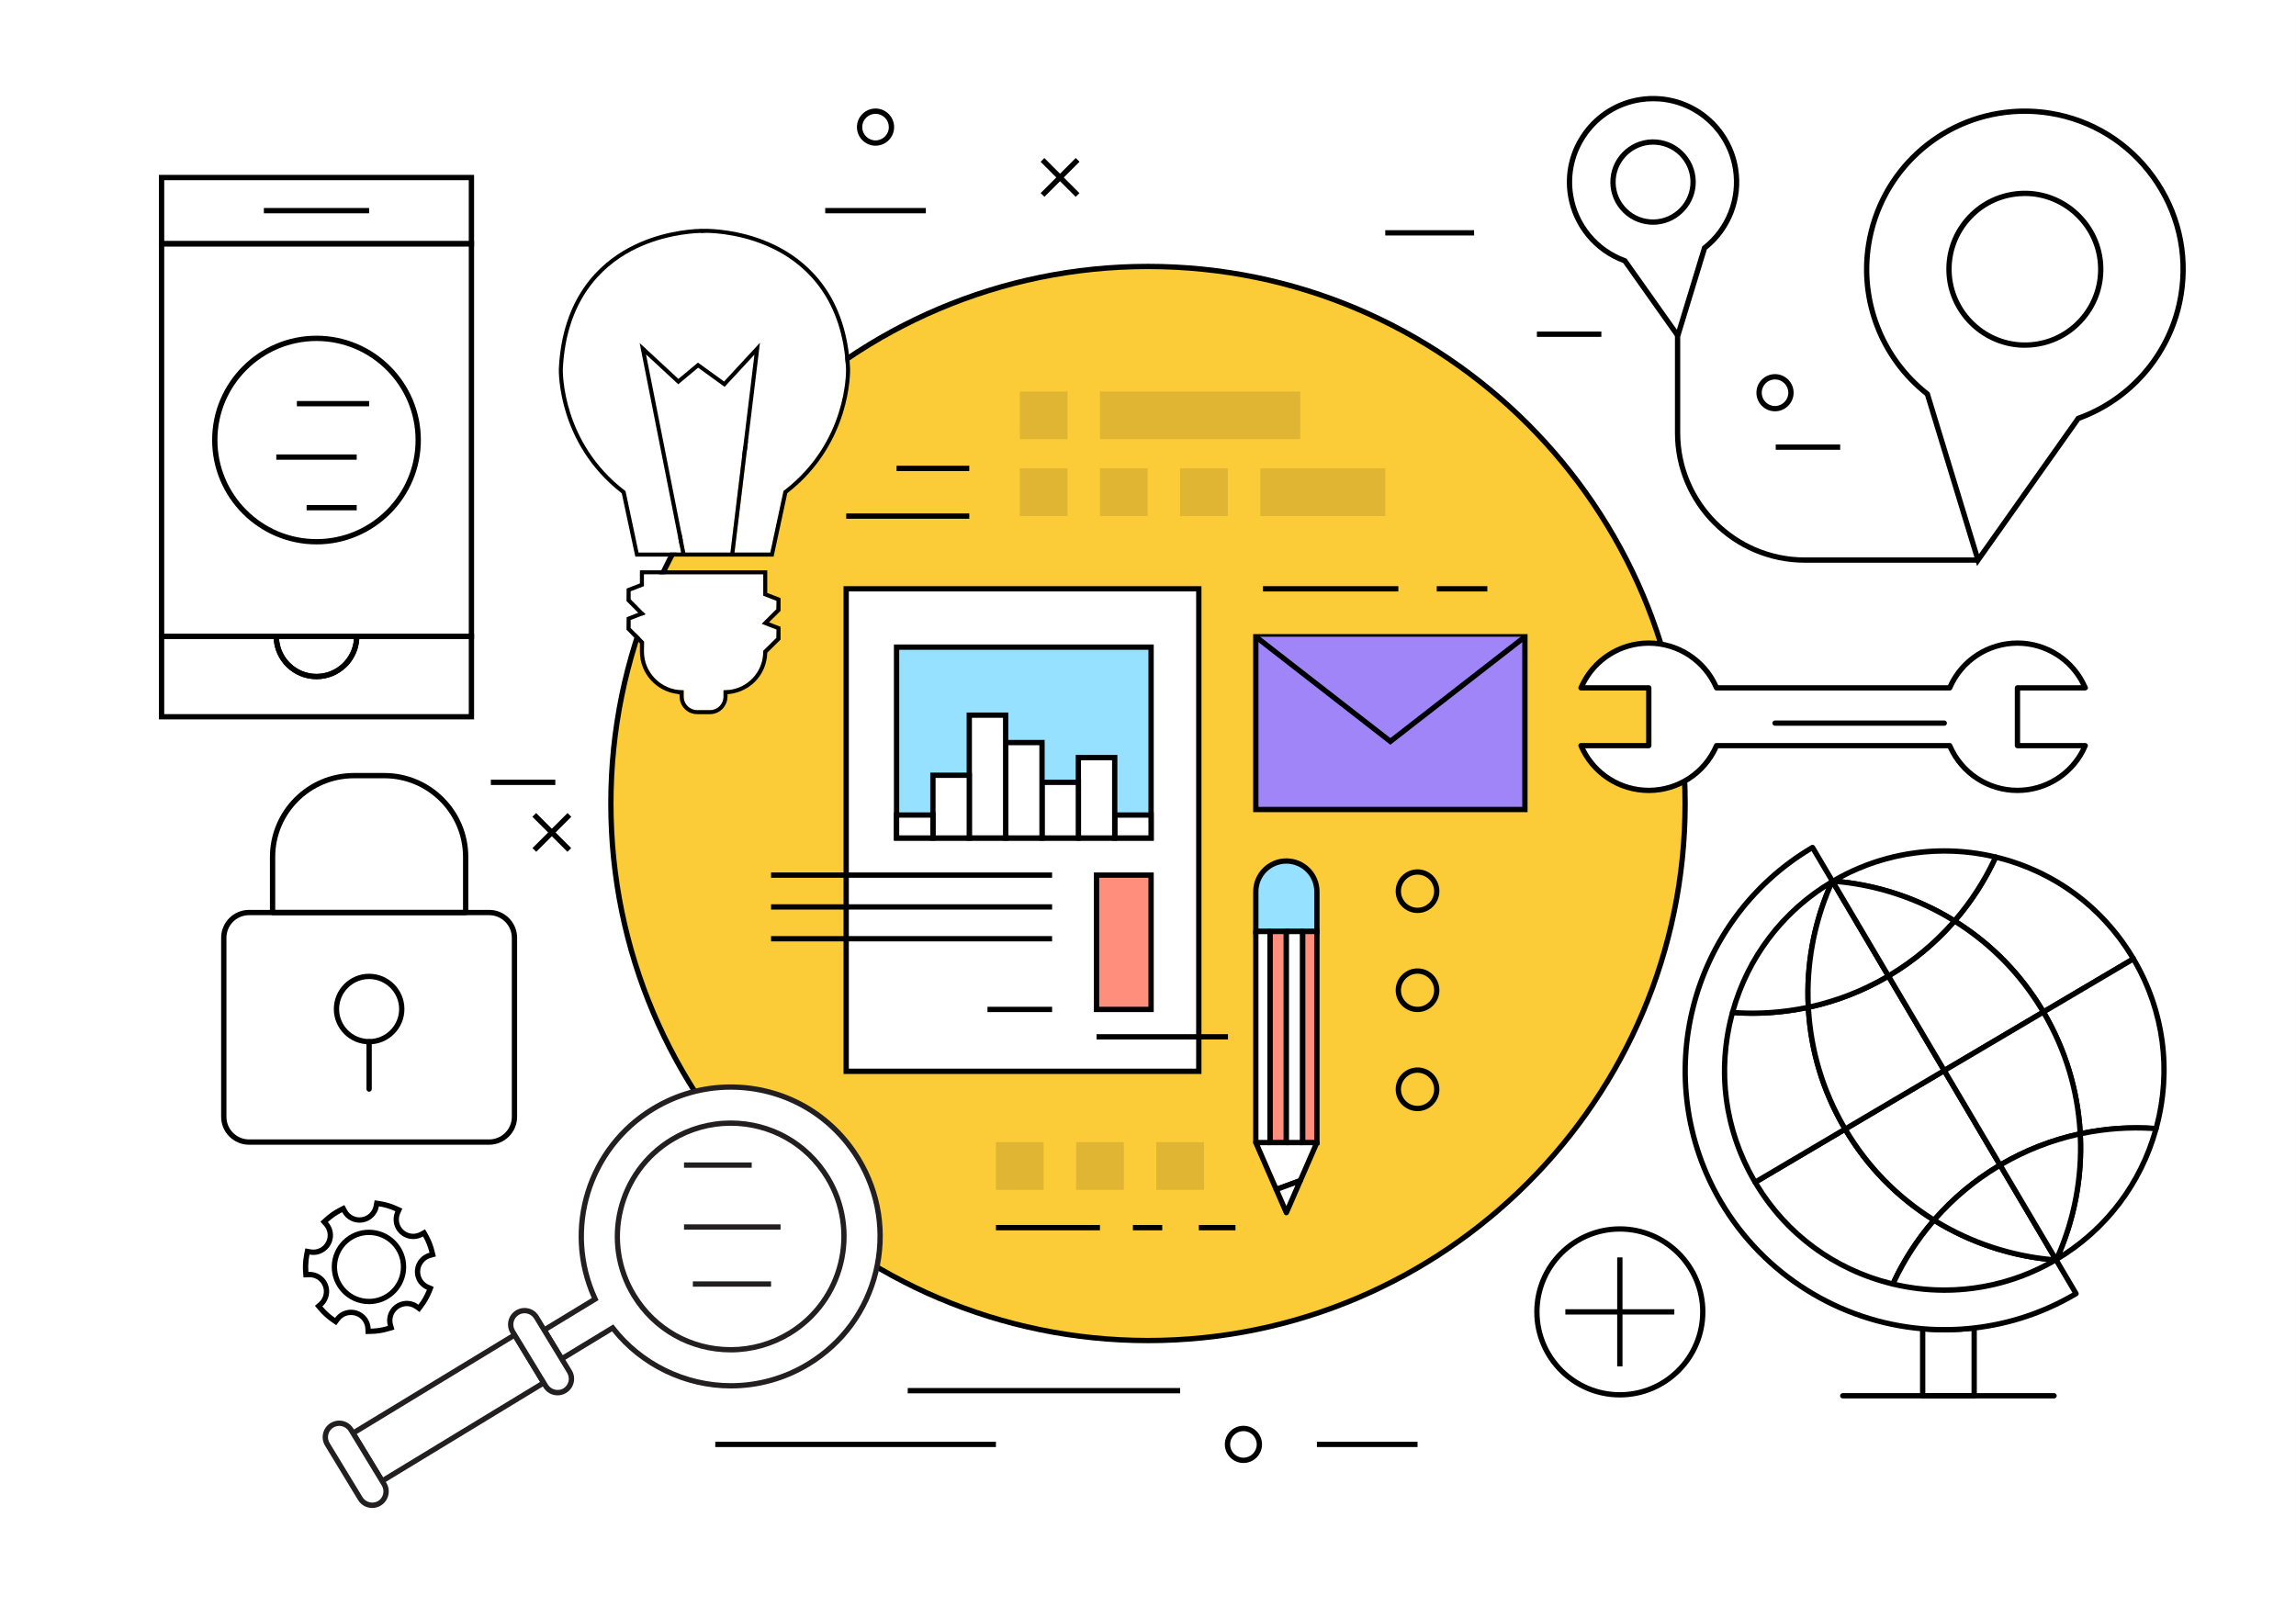 <?xml version="1.0" encoding="utf-8"?>
<!-- Generator: Adobe Illustrator 16.0.0, SVG Export Plug-In . SVG Version: 6.00 Build 0)  -->
<!DOCTYPE svg PUBLIC "-//W3C//DTD SVG 1.1//EN" "http://www.w3.org/Graphics/SVG/1.1/DTD/svg11.dtd">
<svg version="1.1" id="Layer_1" xmlns="http://www.w3.org/2000/svg" xmlns:xlink="http://www.w3.org/1999/xlink" x="0px" y="0px"
	 width="1400px" height="980px" viewBox="0 0 1400 980" enable-background="new 0 0 1400 980" xml:space="preserve">
<rect x="0" y="0" width="1400" height="980" fill="#808080" stroke="none"/>
<g>
	<g>
		<g>
			<rect x="0.001" fill="#FFFFFF" width="1399.994" height="980"/>
		</g>
	</g>
	<g>
		<path fill="#FBCC38" d="M1027.506,490.001c0,180.874-146.631,327.504-327.508,327.504S372.49,670.875,372.49,490.001
			c0-180.88,146.631-327.507,327.508-327.507S1027.506,309.122,1027.506,490.001z"/>
		<path d="M699.998,819.123c-181.48,0-329.125-147.645-329.125-329.122c0-181.48,147.645-329.124,329.125-329.124
			c181.479,0,329.124,147.644,329.124,329.124C1029.122,671.479,881.478,819.123,699.998,819.123z M699.998,164.11
			c-179.696,0-325.891,146.195-325.891,325.891S520.302,815.89,699.998,815.89s325.891-146.192,325.891-325.888
			S879.694,164.11,699.998,164.11z"/>
	</g>
	<g>
		<rect x="515.97" y="359.076" fill="#FFFFFF" width="215.013" height="294.228"/>
		<path d="M732.599,654.921H514.353V357.459h218.246V654.921z M517.586,651.688h211.78V360.693h-211.78V651.688z"/>
	</g>
	<g>
		<rect x="546.686" y="394.642" fill="#95E1FF" width="155.197" height="116.398"/>
		<path d="M703.5,512.656H545.069V393.025H703.5V512.656z M548.303,509.423h151.963V396.259H548.303V509.423z"/>
	</g>
	<g>
		<rect x="679.711" y="497.03" fill="#FFFFFF" width="22.172" height="14.01"/>
		<path d="M703.5,512.656h-25.406v-17.243H703.5V512.656z M681.328,509.423h18.938v-10.776h-18.938V509.423z"/>
	</g>
	<g>
		<rect x="657.542" y="462.001" fill="#FFFFFF" width="22.168" height="49.039"/>
		<path d="M681.328,512.656h-25.402v-52.272h25.402V512.656z M659.159,509.423h18.935v-45.805h-18.935V509.423z"/>
	</g>
	<g>
		<rect x="635.371" y="477.091" fill="#FFFFFF" width="22.172" height="33.949"/>
		<path d="M659.159,512.656h-25.405v-37.182h25.405V512.656z M636.987,509.423h18.938v-30.716h-18.938V509.423z"/>
	</g>
	<g>
		<rect x="613.198" y="452.841" fill="#FFFFFF" width="22.172" height="58.199"/>
		<path d="M636.987,512.656h-25.405v-61.432h25.405V512.656z M614.815,509.423h18.939v-54.965h-18.939V509.423z"/>
	</g>
	<g>
		<rect x="591.026" y="436.135" fill="#FFFFFF" width="22.172" height="74.905"/>
		<path d="M614.815,512.656H589.41v-78.138h25.405V512.656z M592.643,509.423h18.939v-71.671h-18.939V509.423z"/>
	</g>
	<g>
		<rect x="568.854" y="472.781" fill="#FFFFFF" width="22.172" height="38.259"/>
		<path d="M592.643,512.656h-25.405v-41.492h25.405V512.656z M570.471,509.423h18.939v-35.025h-18.939V509.423z"/>
	</g>
	<g>
		<rect x="546.686" y="497.03" fill="#FFFFFF" width="22.168" height="14.01"/>
		<path d="M570.471,512.656h-25.402v-17.243h25.402V512.656z M548.303,509.423h18.936v-10.776h-18.936V509.423z"/>
	</g>
	<g>
		<line fill="#FFFFFF" x1="641.527" y1="533.673" x2="470.164" y2="533.673"/>
		<rect x="470.164" y="532.057" width="171.363" height="3.232"/>
	</g>
	<g>
		<line fill="#FFFFFF" x1="641.527" y1="553.072" x2="470.164" y2="553.072"/>
		<rect x="470.164" y="551.456" width="171.363" height="3.233"/>
	</g>
	<g>
		<line fill="#FFFFFF" x1="641.527" y1="572.472" x2="470.164" y2="572.472"/>
		<rect x="470.164" y="570.855" width="171.363" height="3.233"/>
	</g>
	<g>
		<rect x="668.625" y="533.673" fill="#FF8F7C" width="33.258" height="81.908"/>
		<path d="M703.5,617.198h-36.492v-85.142H703.5V617.198z M670.242,613.965h30.024v-78.676h-30.024V613.965z"/>
	</g>
	<g>
		<line fill="#FFFFFF" x1="641.527" y1="615.581" x2="602.112" y2="615.581"/>
		<rect x="602.112" y="613.965" width="39.415" height="3.233"/>
	</g>
	<g>
		<line fill="#FFFFFF" x1="668.625" y1="632.287" x2="748.766" y2="632.287"/>
		<rect x="668.625" y="630.671" width="80.141" height="3.233"/>
	</g>
	<g>
		<rect x="765.74" y="388.314" fill="#A085F8" width="164.088" height="105.344"/>
		<path d="M931.445,495.274H764.123V386.698h167.322V495.274z M767.356,492.041h160.855v-102.11H767.356V492.041z"/>
	</g>
	<g>
		<polyline fill="#A085F8" points="765.74,388.314 847.784,452.127 929.828,388.314 		"/>
		<polygon points="847.784,454.177 764.745,389.59 766.734,387.039 847.784,450.078 928.834,387.039 930.823,389.59 		"/>
	</g>
	<g>
		<path fill="#95E1FF" d="M784.366,525.063c-10.287,0-18.626,8.339-18.626,18.626v24.354h6.447h8.118h8.121h8.118h6.447v-24.354
			C802.992,533.401,794.653,525.063,784.366,525.063z"/>
		<path d="M804.608,569.659h-40.485v-25.971c0-11.162,9.081-20.243,20.243-20.243c11.161,0,20.242,9.081,20.242,20.243V569.659z
			 M767.356,566.426h34.019v-22.737c0-9.378-7.631-17.01-17.009-17.01s-17.01,7.632-17.01,17.01V566.426z"/>
	</g>
	<g>
		<polygon fill="#FFFFFF" points="788.427,696.748 784.366,696.748 780.306,696.748 772.188,696.748 765.74,696.748 778.209,725.38 
			792.863,720.006 802.992,696.748 796.545,696.748 		"/>
		<path d="M778.209,726.996c-0.625,0-1.219-0.366-1.48-0.972l-12.47-28.633c-0.221-0.499-0.17-1.073,0.127-1.531
			c0.303-0.454,0.808-0.729,1.354-0.729h37.252c0.546,0,1.052,0.275,1.354,0.729c0.297,0.458,0.348,1.032,0.126,1.531
			l-10.129,23.259c-0.177,0.407-0.512,0.723-0.922,0.874l-14.654,5.374C778.585,726.965,778.396,726.996,778.209,726.996z
			 M768.206,698.364l10.878,24.973l12.572-4.61l8.87-20.362H768.206z"/>
	</g>
	<g>
		<polygon fill="#FFFFFF" points="784.366,739.516 792.863,720.006 778.209,725.38 		"/>
		<path d="M784.366,741.133c-0.645,0-1.226-0.382-1.484-0.973l-6.153-14.136c-0.177-0.407-0.181-0.872-0.004-1.279
			c0.177-0.41,0.512-0.729,0.929-0.884l14.65-5.374c0.609-0.225,1.292-0.063,1.737,0.41c0.441,0.471,0.562,1.162,0.303,1.753
			l-8.494,19.51C785.591,740.751,785.01,741.133,784.366,741.133z M780.378,726.309l3.988,9.159l5.507-12.643L780.378,726.309z"/>
	</g>
	<g>
		<polygon fill="#FF8F7C" points="780.306,568.042 774.395,568.042 774.395,696.748 780.306,696.748 784.366,696.748 
			784.366,568.042 		"/>
		<path d="M785.982,698.364h-13.204V566.426h13.204V698.364z M776.012,695.131h6.737V569.659h-6.737V695.131z"/>
	</g>
	<g>
		<polygon fill="#FFFFFF" points="772.188,568.042 765.74,568.042 765.74,696.748 772.188,696.748 774.395,696.748 774.395,568.042 
					"/>
		<path d="M774.395,698.364h-8.654c-0.894,0-1.617-0.723-1.617-1.616V568.042c0-0.894,0.724-1.616,1.617-1.616h8.654
			c0.896,0,1.617,0.723,1.617,1.616v128.706C776.012,697.642,775.291,698.364,774.395,698.364z M767.356,695.131h5.422V569.659
			h-5.422V695.131z"/>
	</g>
	<g>
		<polygon fill="#FFFFFF" points="788.427,568.042 784.366,568.042 784.366,696.748 788.427,696.748 794.334,696.748 
			794.334,568.042 		"/>
		<path d="M794.334,698.364h-9.968c-0.894,0-1.617-0.723-1.617-1.616V568.042c0-0.894,0.724-1.616,1.617-1.616h9.968
			c0.894,0,1.617,0.723,1.617,1.616v128.706C795.951,697.642,795.228,698.364,794.334,698.364z M785.982,695.131h6.735V569.659
			h-6.735V695.131z"/>
	</g>
	<g>
		<polygon fill="#FF8F7C" points="796.545,568.042 794.334,568.042 794.334,696.748 796.545,696.748 802.992,696.748 
			802.992,568.042 		"/>
		<path d="M804.608,698.364h-11.891V566.426h11.891V698.364z M795.951,695.131h5.424V569.659h-5.424V695.131z"/>
	</g>
	<g>
		<path d="M864.352,556.789c-7.348,0-13.324-5.978-13.324-13.321c0-7.345,5.977-13.322,13.324-13.322
			c7.345,0,13.324,5.978,13.324,13.322C877.676,550.812,871.696,556.789,864.352,556.789z M864.352,533.379
			c-5.563,0-10.091,4.525-10.091,10.089s4.527,10.088,10.091,10.088s10.092-4.524,10.092-10.088S869.915,533.379,864.352,533.379z"
			/>
	</g>
	<g>
		<path d="M864.352,617.198c-7.348,0-13.324-5.978-13.324-13.321c0-7.345,5.977-13.322,13.324-13.322
			c7.345,0,13.324,5.978,13.324,13.322C877.676,611.221,871.696,617.198,864.352,617.198z M864.352,593.788
			c-5.563,0-10.091,4.524-10.091,10.089c0,5.563,4.527,10.088,10.091,10.088s10.092-4.524,10.092-10.088
			C874.443,598.313,869.915,593.788,864.352,593.788z"/>
	</g>
	<g>
		<path d="M864.352,677.607c-7.348,0-13.324-5.978-13.324-13.322c0-7.344,5.977-13.321,13.324-13.321
			c7.345,0,13.324,5.978,13.324,13.321C877.676,671.63,871.696,677.607,864.352,677.607z M864.352,654.197
			c-5.563,0-10.091,4.524-10.091,10.088c0,5.564,4.527,10.089,10.091,10.089s10.092-4.524,10.092-10.089
			C874.443,658.722,869.915,654.197,864.352,654.197z"/>
	</g>
	<g>
		<rect x="621.822" y="238.748" fill="#E0B533" width="29.099" height="29.099"/>
	</g>
	<g>
		<rect x="670.706" y="238.748" fill="#E0B533" width="122.16" height="29.099"/>
	</g>
	<g>
		<rect x="621.822" y="285.63" fill="#E0B533" width="29.099" height="29.1"/>
	</g>
	<g>
		<rect x="705.037" y="696.514" fill="#E0B533" width="29.1" height="29.1"/>
	</g>
	<g>
		<rect x="656.156" y="696.514" fill="#E0B533" width="29.1" height="29.1"/>
	</g>
	<g>
		<rect x="607.275" y="696.514" fill="#E0B533" width="29.1" height="29.1"/>
	</g>
	<g>
		<rect x="670.703" y="285.63" fill="#E0B533" width="29.1" height="29.1"/>
	</g>
	<g>
		<rect x="719.587" y="285.63" fill="#E0B533" width="29.1" height="29.1"/>
	</g>
	<g>
		<rect x="768.472" y="285.63" fill="#E0B533" width="76.209" height="29.1"/>
	</g>
	<g>
		<rect x="515.97" y="313.113" width="75.057" height="3.233"/>
	</g>
	<g>
		<rect x="546.686" y="284.013" width="44.34" height="3.233"/>
	</g>
	<g>
		<rect x="607.275" y="747.053" width="63.428" height="3.233"/>
	</g>
	<g>
		<rect x="690.797" y="747.053" width="17.896" height="3.233"/>
	</g>
	<g>
		<rect x="730.982" y="747.053" width="22.358" height="3.233"/>
	</g>
	<g>
		<rect x="770.069" y="357.459" width="82.574" height="3.233"/>
	</g>
	<g>
		<rect x="876.06" y="357.459" width="30.861" height="3.233"/>
	</g>
	<g>
		<path fill="#FFFFFF" d="M1172.353,810.326v40.86h31.41v-41.341C1193.273,811.052,1182.753,811.204,1172.353,810.326z"/>
		<path d="M1203.763,852.804h-31.41c-0.897,0-1.617-0.724-1.617-1.617v-40.86c0-0.452,0.189-0.885,0.521-1.19
			c0.335-0.307,0.771-0.448,1.228-0.42c10.294,0.868,20.809,0.71,31.092-0.478c0.458-0.06,0.919,0.092,1.261,0.401
			c0.344,0.307,0.543,0.745,0.543,1.206v41.341C1205.38,852.08,1204.653,852.804,1203.763,852.804z M1173.969,849.57h28.178v-37.922
			c-9.347,0.967-18.818,1.118-28.178,0.427V849.57z"/>
	</g>
	<g>
		<path fill="#FFFFFF" d="M1105.187,516.793c-75.143,44.382-100.08,141.272-55.705,216.414
			c27.054,45.803,73.614,72.951,122.871,77.119c10.4,0.878,20.921,0.726,31.41-0.48c21.313-2.463,42.469-9.32,62.134-20.94
			L1105.187,516.793z"/>
		<path d="M1185.639,812.501L1185.639,812.501c-4.465,0-8.979-0.189-13.426-0.564c-51.482-4.357-97.882-33.479-124.12-77.908
			c-44.761-75.789-19.514-173.864,56.272-218.628c0.366-0.218,0.809-0.284,1.225-0.174c0.417,0.107,0.771,0.376,0.992,0.745
			l160.703,272.113c0.455,0.767,0.202,1.759-0.568,2.213c-19.402,11.465-40.523,18.582-62.771,21.155
			C1197.89,812.147,1191.729,812.501,1185.639,812.501z M1104.624,519.013c-73.169,44.233-97.326,139.586-53.747,213.374
			c25.702,43.525,71.167,72.06,121.607,76.329c10.294,0.868,20.802,0.71,31.092-0.478c21.263-2.456,41.475-9.153,60.101-19.91
			L1104.624,519.013z"/>
	</g>
	<g>
		<g>
			<path fill="#FFFFFF" d="M1245.973,617.163l54.896-32.424c-19.197-32.494-49.982-53.89-83.995-62.086
				c-6.41,13.987-14.821,27.129-25.108,38.976C1213.361,575.074,1232.143,593.738,1245.973,617.163z"/>
			<path d="M1245.973,618.78c-0.133,0-0.269-0.017-0.401-0.051c-0.413-0.107-0.773-0.376-0.988-0.745
				c-13.369-22.637-31.423-41.133-53.671-54.981c-0.404-0.253-0.676-0.666-0.745-1.134c-0.069-0.467,0.069-0.944,0.379-1.301
				c10.082-11.61,18.446-24.594,24.858-38.588c0.322-0.701,1.096-1.058,1.848-0.899c36.008,8.677,66.196,30.993,85.012,62.837
				c0.215,0.366,0.278,0.809,0.171,1.225c-0.107,0.414-0.372,0.771-0.742,0.989l-54.896,32.424
				C1246.547,618.704,1246.263,618.78,1245.973,618.78z M1194.215,561.26c21.509,13.723,39.1,31.773,52.322,53.693l52.108-30.779
				c-18.187-29.968-46.807-51.076-80.863-59.633C1211.581,537.784,1203.662,550.123,1194.215,561.26z"/>
		</g>
		<g>
			<path fill="#FFFFFF" d="M1268.429,691.446c15.345-3.287,30.911-4.319,46.251-3.183c9.245-33.731,5.38-71.027-13.812-103.524
				l-54.896,32.424C1259.796,640.573,1267.083,666.035,1268.429,691.446z"/>
			<path d="M1268.429,693.063c-0.351,0-0.695-0.113-0.982-0.331c-0.376-0.29-0.606-0.727-0.632-1.2
				c-1.386-26.162-8.862-50.908-22.231-73.547c-0.454-0.768-0.202-1.759,0.568-2.214l54.896-32.424
				c0.366-0.215,0.808-0.281,1.225-0.174s0.771,0.376,0.991,0.745c18.804,31.844,23.767,69.051,13.976,104.771
				c-0.208,0.745-0.916,1.248-1.68,1.188c-15.264-1.134-30.782-0.063-45.79,3.151
				C1268.656,693.051,1268.542,693.063,1268.429,693.063z M1248.183,617.738c12.63,21.881,20.126,46.613,21.752,71.744
				c14.294-2.896,28.977-3.887,43.526-2.924c8.961-33.956,4.294-69.209-13.167-99.6L1248.183,617.738z"/>
		</g>
		<g>
			<path fill="#FFFFFF" d="M1191.765,561.629c10.287-11.847,18.698-24.988,25.108-38.976c-32.528-7.824-68-3.577-99.113,14.676
				C1143.916,539.375,1169.353,547.66,1191.765,561.629z"/>
			<path d="M1191.765,563.246c-0.294,0-0.587-0.079-0.853-0.243c-22.002-13.713-47.344-22.033-73.279-24.063
				c-0.707-0.054-1.295-0.559-1.452-1.247c-0.158-0.688,0.151-1.398,0.758-1.759c20.786-12.191,44.451-18.639,68.438-18.639
				c10.71,0,21.437,1.275,31.875,3.786c0.471,0.113,0.865,0.429,1.076,0.865c0.212,0.436,0.219,0.94,0.016,1.38
				c-6.542,14.274-15.073,27.521-25.357,39.364C1192.671,563.054,1192.219,563.246,1191.765,563.246z M1123.063,536.205
				c24.177,2.665,47.688,10.676,68.379,23.324c9.252-10.843,17.025-22.856,23.126-35.752
				C1183.751,516.844,1150.894,521.299,1123.063,536.205z"/>
		</g>
		<g>
			<path fill="#FFFFFF" d="M1125.104,688.548l-54.896,32.415c19.191,32.5,49.983,53.886,83.996,62.069
				c6.409-13.975,14.821-27.11,25.108-38.95C1157.714,730.625,1138.934,711.964,1125.104,688.548z"/>
			<path d="M1154.203,784.649c-0.126,0-0.253-0.016-0.379-0.044c-36.015-8.668-66.203-30.979-85.006-62.822
				c-0.455-0.767-0.202-1.759,0.568-2.213l54.893-32.415c0.773-0.445,1.762-0.199,2.214,0.571
				c13.362,22.617,31.42,41.117,53.671,54.981c0.404,0.253,0.676,0.666,0.745,1.134c0.069,0.467-0.069,0.944-0.379,1.301
				c-10.085,11.61-18.446,24.584-24.859,38.563C1155.402,784.289,1154.822,784.649,1154.203,784.649z M1072.431,721.527
				c18.181,29.968,46.8,51.073,80.863,59.617c6.198-13.23,14.12-25.561,23.567-36.693c-21.512-13.741-39.103-31.793-52.323-53.693
				L1072.431,721.527z"/>
		</g>
		<g>
			<path fill="#FFFFFF" d="M1102.642,614.265c-15.333,3.284-30.906,4.307-46.245,3.17c-9.245,33.734-5.38,71.031,13.811,103.528
				l54.896-32.415C1111.268,665.119,1103.992,639.663,1102.642,614.265z"/>
			<path d="M1070.211,722.579c-0.553,0-1.093-0.284-1.393-0.796c-18.807-31.84-23.77-69.051-13.981-104.774
				c0.202-0.749,0.899-1.272,1.68-1.188c15.288,1.13,30.811,0.069,45.79-3.139c0.464-0.088,0.944,0.01,1.319,0.297
				c0.373,0.29,0.606,0.727,0.632,1.2c1.393,26.169,8.873,50.914,22.235,73.547c0.454,0.768,0.202,1.759-0.568,2.214l-54.894,32.415
				C1070.772,722.507,1070.491,722.579,1070.211,722.579z M1057.609,619.14c-8.952,33.962-4.285,69.216,13.179,99.604l52.105-30.771
				c-12.801-22.159-20.12-46.279-21.755-71.744C1086.873,619.111,1072.181,620.097,1057.609,619.14z"/>
		</g>
		<g>
			<path fill="#FFFFFF" d="M1125.104,688.548c13.83,23.416,32.61,42.077,54.208,55.534c11.247-12.952,24.698-24.37,40.283-33.564
				l-34.057-57.665L1125.104,688.548z"/>
			<path d="M1179.309,745.698c-0.294,0-0.591-0.079-0.856-0.243c-22.695-14.146-41.113-33.015-54.744-56.086
				c-0.215-0.37-0.278-0.809-0.171-1.226c0.107-0.413,0.373-0.771,0.742-0.988l60.438-35.695c0.369-0.218,0.809-0.281,1.226-0.174
				s0.771,0.376,0.991,0.745l34.057,57.665c0.215,0.37,0.278,0.809,0.171,1.226c-0.107,0.413-0.373,0.771-0.745,0.988
				c-14.998,8.851-28.418,20.031-39.886,33.232C1180.215,745.506,1179.766,745.698,1179.309,745.698z M1127.323,689.113
				c13.037,21.597,30.413,39.37,51.679,52.865c11.133-12.604,24.035-23.371,38.383-32.026l-32.415-54.887L1127.323,689.113z"/>
		</g>
		<g>
			<path fill="#FFFFFF" d="M1151.481,595.181c-15.579,9.207-32.074,15.472-48.84,19.084c1.351,25.398,8.626,50.854,22.462,74.283
				l60.435-35.695L1151.481,595.181z"/>
			<path d="M1125.104,690.164c-0.136,0-0.271-0.016-0.404-0.05c-0.417-0.107-0.771-0.376-0.991-0.745
				c-13.628-23.085-21.26-48.326-22.681-75.02c-0.041-0.792,0.499-1.5,1.272-1.667c17.114-3.685,33.382-10.044,48.357-18.895
				c0.369-0.218,0.805-0.284,1.226-0.174c0.413,0.107,0.773,0.376,0.988,0.745l34.063,57.672c0.451,0.768,0.195,1.759-0.571,2.214
				l-60.438,35.695C1125.672,690.089,1125.388,690.164,1125.104,690.164z M1104.334,615.547c1.547,25.13,8.721,48.925,21.344,70.781
				l57.65-34.044l-32.422-54.896C1136.417,605.762,1120.766,611.865,1104.334,615.547z"/>
		</g>
		<g>
			<path fill="#FFFFFF" d="M1185.538,652.853l60.435-35.689c-13.83-23.425-32.611-42.089-54.208-55.534
				c-11.247,12.937-24.698,24.354-40.283,33.552L1185.538,652.853z"/>
			<path d="M1185.541,654.469c-0.553,0-1.093-0.284-1.393-0.796l-34.063-57.671c-0.215-0.37-0.278-0.809-0.171-1.226
				c0.107-0.413,0.373-0.771,0.745-0.988c14.998-8.851,28.418-20.027,39.886-33.22c0.521-0.594,1.401-0.729,2.074-0.313
				c22.693,14.127,41.114,32.996,54.748,56.086c0.451,0.768,0.195,1.759-0.571,2.214l-60.435,35.689
				C1186.104,654.396,1185.822,654.469,1185.541,654.469z M1153.691,595.743l32.418,54.896l57.644-34.041
				c-13.044-21.612-30.42-39.386-51.679-52.865C1180.935,576.327,1168.036,587.088,1153.691,595.743z"/>
		</g>
		<g>
			<path fill="#FFFFFF" d="M1219.595,710.518c15.579-9.207,32.067-15.479,48.834-19.071c-1.346-25.411-8.633-50.873-22.456-74.283
				l-60.435,35.689L1219.595,710.518z"/>
			<path d="M1219.595,712.134c-0.133,0-0.269-0.016-0.401-0.05c-0.413-0.107-0.773-0.376-0.988-0.745l-34.057-57.666
				c-0.221-0.369-0.281-0.808-0.177-1.225c0.107-0.414,0.376-0.771,0.745-0.988l60.435-35.689c0.366-0.218,0.809-0.284,1.226-0.174
				c0.416,0.107,0.77,0.376,0.991,0.745c13.441,22.766,21.281,48.708,22.677,75.02c0.041,0.792-0.499,1.5-1.275,1.667
				c-17.076,3.659-33.344,10.013-48.351,18.882C1220.169,712.059,1219.885,712.134,1219.595,712.134z M1187.755,653.424
				l32.414,54.887c14.521-8.393,30.173-14.493,46.567-18.149c-1.535-25.121-8.709-48.919-21.339-70.781L1187.755,653.424z"/>
		</g>
		<g>
			<path fill="#FFFFFF" d="M1117.108,537.721c-31.019,18.434-51.864,47.444-60.712,79.714c15.339,1.137,30.912,0.114,46.245-3.17
				C1101.232,587.887,1106.26,561.607,1117.108,537.721z"/>
			<path d="M1068.471,619.5L1068.471,619.5c-4.051,0-8.152-0.155-12.194-0.452c-0.483-0.037-0.922-0.287-1.203-0.682
				c-0.277-0.395-0.362-0.894-0.236-1.357c9.33-34.022,31.151-62.673,61.444-80.678c0.604-0.362,1.377-0.29,1.904,0.187
				c0.527,0.471,0.686,1.229,0.395,1.873c-10.754,23.675-15.705,49.882-14.322,75.789c0.041,0.792-0.499,1.5-1.275,1.667
				C1091.662,618.269,1080.053,619.5,1068.471,619.5z M1058.493,615.957c14.228,0.875,28.55-0.139,42.468-2.99
				c-1.086-24.243,3.253-48.698,12.599-71.142C1086.815,559.138,1067.403,585.234,1058.493,615.957z"/>
		</g>
		<g>
			<path fill="#FFFFFF" d="M1117.76,537.329c-0.152,0-0.316-0.031-0.468-0.038c-0.063,0.143-0.126,0.291-0.184,0.43
				c0.102-0.063,0.209-0.139,0.322-0.202C1117.538,537.455,1117.652,537.393,1117.76,537.329z"/>
			<path d="M1117.108,539.337c-0.382,0-0.764-0.136-1.063-0.397c-0.53-0.461-0.701-1.216-0.42-1.859l1.483,0.641l-1.439-0.748
				l0.146-0.338c0.271-0.604,0.865-0.957,1.547-0.96c0.006,0.003,0.404,0.038,0.414,0.038c0.71,0.041,1.348,0.543,1.519,1.234
				c0.164,0.691-0.102,1.414-0.717,1.774l-0.328,0.189l-0.489-0.616v0.424l0.186,0.385
				C1117.687,539.262,1117.396,539.337,1117.108,539.337z"/>
		</g>
		<g>
			<path fill="#FFFFFF" d="M1102.642,614.265c16.766-3.612,33.261-9.877,48.84-19.084l-34.051-57.662
				c-0.113,0.063-0.221,0.139-0.322,0.202C1106.26,561.607,1101.232,587.887,1102.642,614.265z"/>
			<path d="M1102.642,615.881c-0.351,0-0.695-0.113-0.979-0.331c-0.379-0.287-0.609-0.727-0.635-1.2
				c-1.411-26.422,3.641-53.153,14.61-77.298c0.132-0.297,0.354-0.544,0.631-0.714l0.376-0.233c0.768-0.417,1.733-0.165,2.176,0.593
				l34.051,57.662c0.454,0.768,0.201,1.759-0.568,2.214c-15.273,9.027-31.866,15.513-49.32,19.273
				C1102.868,615.869,1102.755,615.881,1102.642,615.881z M1117.5,540.818c-9.75,22.446-14.341,47.05-13.334,71.454
				c15.901-3.622,31.058-9.558,45.096-17.67L1117.5,540.818z"/>
		</g>
		<g>
			<path fill="#FFFFFF" d="M1151.481,595.181c15.585-9.197,29.036-20.615,40.283-33.552c-22.412-13.969-47.849-22.254-74.005-24.3
				c-0.107,0.063-0.222,0.126-0.329,0.189L1151.481,595.181z"/>
			<path d="M1151.481,596.797c-0.553,0-1.093-0.283-1.396-0.795l-34.051-57.662c-0.215-0.37-0.277-0.809-0.17-1.226
				s0.375-0.771,0.745-0.988c0.284-0.17,0.915-0.47,1.275-0.407c26.45,2.068,52.294,10.553,74.737,24.537
				c0.398,0.253,0.67,0.666,0.742,1.134c0.069,0.467-0.069,0.943-0.379,1.301c-11.698,13.454-25.386,24.853-40.684,33.883
				C1152.043,596.725,1151.759,596.797,1151.481,596.797z M1120.282,539.17l31.765,53.791c13.896-8.39,26.412-18.793,37.239-30.959
				C1168.421,549.344,1144.654,541.484,1120.282,539.17z"/>
		</g>
		<g>
			<path fill="#FFFFFF" d="M1253.961,767.99c31.02-18.439,51.865-47.451,60.719-79.727c-15.34-1.137-30.906-0.104-46.251,3.183
				C1269.837,717.812,1264.816,744.091,1253.961,767.99z"/>
			<path d="M1253.961,769.606c-0.386,0-0.773-0.139-1.077-0.413c-0.527-0.471-0.685-1.229-0.395-1.872
				c10.755-23.672,15.706-49.879,14.325-75.79c-0.041-0.792,0.499-1.499,1.279-1.667c15.308-3.28,31.13-4.36,46.705-3.214
				c0.48,0.037,0.923,0.287,1.2,0.682c0.278,0.395,0.366,0.894,0.24,1.357c-9.334,34.025-31.155,62.68-61.451,80.69
				C1254.532,769.531,1254.245,769.606,1253.961,769.606z M1270.114,692.744c1.083,24.243-3.259,48.701-12.604,71.142
				c26.75-17.319,46.162-43.419,55.073-74.145C1298.361,688.87,1284.052,689.884,1270.114,692.744z"/>
		</g>
		<g>
			<path fill="#FFFFFF" d="M1179.312,744.082c-10.287,11.84-18.699,24.976-25.108,38.95c32.528,7.844,68,3.597,99.12-14.669
				C1227.16,766.323,1201.717,758.035,1179.312,744.082z"/>
			<path d="M1185.733,788.403c0,0,0,0-0.003,0c-10.72-0.003-21.455-1.278-31.906-3.798c-0.474-0.114-0.865-0.434-1.077-0.865
				c-0.211-0.437-0.218-0.941-0.016-1.38c6.542-14.263,15.074-27.496,25.358-39.34c0.521-0.594,1.398-0.732,2.074-0.313
				c22.014,13.707,47.355,22.021,73.285,24.045c0.701,0.054,1.288,0.559,1.446,1.247s-0.146,1.398-0.758,1.759
				C1233.361,781.956,1209.705,788.403,1185.733,788.403z M1156.508,781.912c30.811,6.939,63.668,2.497,91.504-12.425
				c-24.167-2.656-47.678-10.66-68.378-23.306C1170.379,757.024,1162.608,769.029,1156.508,781.912z"/>
		</g>
		<g>
			<path fill="#FFFFFF" d="M1253.323,768.363c0.146,0.006,0.297,0.028,0.454,0.034c0.063-0.136,0.127-0.281,0.184-0.407
				c-0.102,0.057-0.202,0.126-0.31,0.187C1253.544,768.243,1253.431,768.306,1253.323,768.363z"/>
			<path d="M1253.746,770.015c-0.031,0.003-0.315-0.022-0.354-0.025c-0.714-0.066-1.408-0.601-1.547-1.301
				c-0.14-0.701,0.088-1.421,0.72-1.753c0.025-0.019,0.287-0.164,0.315-0.18c0.609-0.338,1.528-0.332,2.037,0.154
				c0.508,0.48,0.805,1.14,0.505,1.774C1255.148,769.26,1254.387,770.015,1253.746,770.015z"/>
		</g>
		<g>
			<path fill="#FFFFFF" d="M1219.595,710.518c-15.585,9.194-29.036,20.612-40.283,33.564c22.405,13.953,47.849,22.241,74.012,24.281
				c0.107-0.058,0.221-0.12,0.328-0.187L1219.595,710.518z"/>
			<path d="M1253.323,769.979c-0.044,0-0.085-0.003-0.127-0.007c-26.446-2.062-52.288-10.539-74.74-24.518
				c-0.401-0.252-0.673-0.666-0.745-1.134c-0.07-0.467,0.066-0.943,0.379-1.301c11.695-13.463,25.383-24.868,40.684-33.896
				c0.771-0.451,1.762-0.199,2.217,0.571l34.051,57.659c0.448,0.758,0.208,1.733-0.543,2.197l-0.42,0.237
				C1253.844,769.916,1253.585,769.979,1253.323,769.979z M1181.79,743.709c20.874,12.652,44.638,20.508,69.007,22.813
				l-31.768-53.785C1205.133,721.127,1192.617,731.534,1181.79,743.709z"/>
		</g>
		<g>
			<path fill="#FFFFFF" d="M1268.429,691.446c-16.767,3.593-33.255,9.864-48.834,19.071l34.057,57.659
				c0.107-0.061,0.208-0.13,0.31-0.187C1264.816,744.091,1269.837,717.812,1268.429,691.446z"/>
			<path d="M1253.677,769.664c-0.578,0-1.149-0.209-1.421-0.667l-34.051-57.658c-0.454-0.768-0.202-1.759,0.568-2.214
				c15.308-9.046,31.903-15.528,49.317-19.261c0.464-0.095,0.944,0.01,1.323,0.297c0.372,0.287,0.605,0.727,0.631,1.2
				c1.408,26.425-3.644,53.153-14.613,77.298c-0.139,0.313-0.378,0.572-0.675,0.739
				C1254.45,769.572,1254.062,769.664,1253.677,769.664z M1221.814,711.096l31.761,53.778c9.747-22.44,14.339-47.04,13.331-71.436
				C1251.037,697.032,1235.884,702.965,1221.814,711.096z"/>
		</g>
	</g>
	<g>
		<path d="M1252.483,852.804h-128.857c-0.896,0-1.616-0.724-1.616-1.617s0.72-1.616,1.616-1.616h128.857
			c0.896,0,1.616,0.723,1.616,1.616S1253.38,852.804,1252.483,852.804z"/>
	</g>
	<g>
		<path fill="#FFFFFF" d="M1249.963,69.026c-7.628-1.225-15.357-1.535-22.986-0.932c-44.444,3.534-80.439,36.766-87.551,80.832
			c-5.589,34.717,8.121,69.683,35.8,91.372l30.874,101.251l61.123-86.405c33.109-11.9,57.119-40.779,62.701-75.496
			C1338.404,127.136,1302.567,77.51,1249.963,69.026z M1238.331,210.308c-25.468,2.021-47.76-16.987-49.774-42.458
			c-2.027-25.478,16.987-47.754,42.455-49.775c25.469-2.018,47.761,16.994,49.775,42.459
			C1282.814,186.008,1263.806,208.29,1238.331,210.308z"/>
		<path d="M1205.512,345.174l-31.682-103.919c-27.861-22.064-41.653-57.488-36.002-92.584c7.23-44.798,43.836-78.596,89.02-82.186
			c7.742-0.619,15.664-0.291,23.368,0.944c25.866,4.174,48.575,18.184,63.942,39.453c15.367,21.263,21.531,47.198,17.36,73.027
			c-5.637,35.08-29.86,64.378-63.267,76.585L1205.512,345.174z M1234.562,69.411c-2.482,0-4.992,0.101-7.458,0.293
			c-43.693,3.474-79.092,36.157-86.083,79.48c-5.491,34.101,7.998,68.524,35.203,89.84l0.4,0.313l30.057,98.586l59.519-84.128
			l0.48-0.174c32.547-11.698,56.168-40.144,61.646-74.229c4.035-24.976-1.926-50.056-16.785-70.621
			c-14.865-20.568-36.826-34.117-61.837-38.152C1244.709,69.818,1239.613,69.411,1234.562,69.411z M1234.618,212.073
			c-24.773,0-45.714-19.371-47.675-44.097c-1.014-12.75,2.996-25.131,11.301-34.859c8.298-9.728,19.892-15.642,32.642-16.653
			c26.403-2.128,49.456,17.951,51.515,43.943c1.014,12.75-3,25.13-11.301,34.859c-8.298,9.728-19.893,15.646-32.643,16.652
			C1237.169,212.022,1235.888,212.073,1234.618,212.073z M1234.719,119.542c-1.184,0-2.381,0.047-3.577,0.142
			c-11.888,0.944-22.699,6.46-30.441,15.529c-7.735,9.075-11.48,20.618-10.533,32.506c1.92,24.243,23.403,42.907,48.035,40.978
			c11.891-0.944,22.699-6.458,30.441-15.529c7.735-9.075,11.48-20.618,10.533-32.506
			C1277.352,137.604,1257.819,119.542,1234.719,119.542z"/>
	</g>
	<g>
		<path fill="#FFFFFF" d="M957.675,119.186c2.942,18.329,15.623,33.58,33.103,39.863l32.276,45.623l16.299-53.463
			c14.612-11.452,21.856-29.911,18.907-48.243c-3.758-23.271-22.766-40.814-46.232-42.683c-4.029-0.315-8.108-0.151-12.137,0.493
			C972.117,65.256,953.197,91.46,957.675,119.186z M983.616,109.091c1.062-13.445,12.832-23.479,26.276-22.418
			c13.451,1.067,23.492,12.832,22.419,26.283c-1.062,13.451-12.832,23.485-26.277,22.418
			C992.584,134.31,982.549,122.542,983.616,109.091z"/>
		<path d="M1023.635,208.296l-33.887-47.902c-17.786-6.586-30.665-22.235-33.671-40.953c-2.236-13.836,1.066-27.732,9.299-39.125
			c8.234-11.395,20.4-18.904,34.255-21.136c4.143-0.663,8.371-0.836,12.523-0.508c24.211,1.926,43.825,20.034,47.699,44.035
			c3.013,18.724-4.303,37.625-19.105,49.456L1023.635,208.296z M1008.036,61.745c-2.63,0-5.285,0.211-7.894,0.628
			c-13.002,2.097-24.42,9.141-32.144,19.838c-7.729,10.691-10.826,23.732-8.73,36.715c2.846,17.726,15.128,32.516,32.052,38.601
			l0.48,0.173l30.665,43.346l15.488-50.798l0.4-0.313c14.146-11.086,21.162-28.986,18.308-46.715
			c-3.638-22.522-22.046-39.516-44.764-41.329C1010.616,61.795,1009.328,61.745,1008.036,61.745z M1007.992,137.07
			c-0.691,0-1.386-0.028-2.087-0.085c-6.938-0.546-13.239-3.764-17.755-9.059c-4.515-5.292-6.697-12.027-6.147-18.961
			c1.114-14.136,13.612-25.08,28.02-23.902c6.938,0.549,13.239,3.767,17.755,9.059c4.515,5.292,6.7,12.027,6.147,18.964
			C1032.86,126.533,1021.469,137.07,1007.992,137.07z M1007.948,88.214c-11.813,0-21.793,9.226-22.722,21.004
			c-0.482,6.078,1.428,11.976,5.384,16.611c3.953,4.635,9.476,7.452,15.551,7.935c12.582,0.985,23.561-8.554,24.54-20.935
			c0.482-6.075-1.428-11.973-5.384-16.608c-3.953-4.635-9.476-7.455-15.551-7.938C1009.154,88.236,1008.548,88.214,1007.948,88.214z
			"/>
	</g>
	<g>
		<g>
			<path fill="#FFFFFF" d="M1206.1,341.549h-105.58c-42.684,0-77.599-34.918-77.599-77.598v-60.135"/>
		</g>
		<g>
			<path d="M1206.1,343.166h-105.58c-43.681,0-79.215-35.534-79.215-79.215v-60.135h3.232v60.135
				c0,41.896,34.082,75.981,75.982,75.981h105.58V343.166z"/>
		</g>
	</g>
	<g>
		<g>
			<polygon fill="#FFFFFF" points="441.838,235.912 425.691,224.229 413.576,234.333 393.911,216.114 417.832,336.983 
				445.387,336.983 460.029,216.266 			"/>
		</g>
		<g>
			<path fill="#FFFFFF" d="M474.206,153.11c-18.979-10.11-38.18-11.07-43.614-11.121l-2.7,0.17l-0.868-0.12
				c-6.905,0.243-24.739,1.813-42.13,11.07c-17.913,9.533-39.687,29.766-41.695,72.01c-0.041,1.819-0.527,44.647,37.773,74.037
				l0.452,0.335l7.944,37.492h25.958L390.04,209.19l23.618,21.878l11.923-9.94l15.942,11.519l21.856-23.605l-15.516,127.942h21.856
				l8.071-37.653l0.338-0.174c38.502-29.554,37.814-72.376,37.764-74.182C513.911,182.885,492.127,162.665,474.206,153.11z"/>
		</g>
		<g>
			<path fill="#FFFFFF" d="M465.393,350.238h-72.755v7.231l-8.096,3.123v4.904l9.005,9.119l-9.005,3.482v4.891l8.175,8.279
				l-0.079,6.157c0,12.681,10.334,23.217,23.041,23.492l1.193,0.032v3.909c0,4.528,3.675,8.209,8.19,8.209h7.9
				c4.519,0,8.191-3.682,8.191-8.209v-3.922l1.193-0.025c1.828-0.038,3.404-0.237,4.957-0.612
				c10.609-2.52,18.048-11.891,18.089-22.791v-0.625l8.011-7.875l0.082-5.096l-8.999-3.495l8.917-8.917l0.082-5.093l-8.093-3.132
				V350.238z"/>
		</g>
		<g>
			<path d="M467.847,347.782h-77.662v8.007l-8.096,3.123l-0.079,7.635l7.142,7.142l-7.063,2.728l-0.079,7.619l8.175,8.285v5.103
				c0,13.129,9.864,24.218,22.993,25.784l1.241,0.385v1.263c0,5.876,4.777,10.663,10.644,10.663h7.9
				c5.873,0,10.647-4.878,10.647-10.865v-1.313l1.301-0.142c0.96-0.107,1.923-0.275,2.952-0.518
				c11.408-2.706,19.428-12.387,19.952-24.092l0.101-0.641l8.026-7.9v-7.824l-7.063-2.728l7.063-6.946v-7.831l-8.096-3.132V347.782z
				 M473.486,366.405l-0.082,5.093l-8.917,8.917l8.999,3.495l-0.082,5.096l-8.011,7.875v0.625
				c-0.041,10.9-7.48,20.271-18.089,22.791c-1.553,0.375-3.129,0.575-4.957,0.612l-1.193,0.025v3.922
				c0,4.528-3.672,8.209-8.191,8.209h-7.9c-4.515,0-8.19-3.682-8.19-8.209v-3.909l-1.193-0.032
				c-12.706-0.274-23.041-10.811-23.041-23.492l0.079-6.157l-8.175-8.279v-4.891l9.005-3.482l-9.005-9.119v-4.904l8.096-3.123
				v-7.231h72.755v13.034L473.486,366.405z"/>
		</g>
		<g>
			<path d="M518.354,224.876c-2.042-43.254-24.511-64.081-42.999-73.933c-18.275-9.738-36.879-11.209-44.021-11.389l-3.404-0.016
				l-0.919,0.025c-7.01,0.23-25.257,1.79-43.271,11.379c-18.474,9.835-40.93,30.666-42.992,74.087
				c-0.044,1.838-0.6,45.297,37.959,75.458l0.439,0.426l8.244,38.525h84.311l8.349-38.683l0.344-0.269
				C519.023,270.269,518.398,226.708,518.354,224.876z M417.832,336.983l-23.921-120.869l19.665,18.219l12.115-10.104l16.147,11.683
				l18.19-19.646l-14.642,120.717H417.832z M478.127,299.156l-0.338,0.174l-8.071,37.653h-21.856l15.516-127.942l-21.856,23.605
				l-15.942-11.519l-11.923,9.94L390.04,209.19l25.285,127.793h-25.958l-7.944-37.492l-0.452-0.335
				c-38.3-29.39-37.814-72.218-37.773-74.037c2.008-42.244,23.782-62.477,41.695-72.01c17.391-9.258,35.225-10.827,42.13-11.07
				l0.868,0.12l2.7-0.17c5.434,0.05,24.635,1.01,43.614,11.121c17.922,9.555,39.706,29.775,41.686,71.865
				C515.941,226.78,516.63,269.603,478.127,299.156z"/>
		</g>
	</g>
	<g>
		<g>
			<path d="M289.073,438.714H96.904v-52.269h73.181v1.617c0,12.627,10.275,22.901,22.901,22.901
				c12.63,0,22.901-10.274,22.901-22.901v-1.617h73.185V438.714z M100.138,435.481h185.702v-45.802h-66.765
				c-0.84,13.662-12.22,24.518-26.087,24.518s-25.247-10.855-26.087-24.518h-66.762V435.481z"/>
		</g>
		<g>
			<path d="M289.073,150.268H96.904V106.65h192.168V150.268z M100.138,147.035h185.702v-37.151H100.138V147.035z"/>
		</g>
		<g>
			<path d="M192.987,414.196c-14.411,0-26.134-11.724-26.134-26.134v-1.617h52.269v1.617
				C219.122,402.473,207.398,414.196,192.987,414.196z M170.143,389.679c0.831,11.875,10.761,21.285,22.844,21.285
				c12.087,0,22.014-9.41,22.845-21.285H170.143z"/>
		</g>
		<g>
			<path d="M289.073,389.679H96.904V147.035h192.168V389.679z M100.138,386.445h185.702V150.268H100.138V386.445z"/>
		</g>
		<g>
			<path d="M192.987,331.991c-35.086,0-63.636-28.547-63.636-63.636c0-35.086,28.55-63.633,63.636-63.633
				c35.089,0,63.636,28.547,63.636,63.633C256.623,303.444,228.076,331.991,192.987,331.991z M192.987,207.956
				c-33.305,0-60.403,27.094-60.403,60.399s27.098,60.403,60.403,60.403s60.403-27.098,60.403-60.403
				S226.292,207.956,192.987,207.956z"/>
		</g>
		<g>
			<rect x="160.897" y="126.839" width="64.179" height="3.233"/>
		</g>
		<g>
			<rect x="181.023" y="244.554" width="44.053" height="3.233"/>
		</g>
		<g>
			<rect x="168.469" y="277.13" width="49.036" height="3.233"/>
		</g>
		<g>
			<rect x="186.95" y="307.981" width="30.555" height="3.233"/>
		</g>
	</g>
	<g>
		<path d="M298.28,698.093H151.867c-9.387,0-17.028-7.638-17.028-17.028V571.897c0-9.391,7.641-17.028,17.028-17.028H298.28
			c9.394,0,17.035,7.638,17.035,17.028v109.167C315.314,690.455,307.673,698.093,298.28,698.093z M151.867,558.103
			c-7.606,0-13.795,6.188-13.795,13.795v109.167c0,7.606,6.189,13.795,13.795,13.795H298.28c7.609,0,13.801-6.188,13.801-13.795
			V571.897c0-7.606-6.192-13.795-13.801-13.795H151.867z"/>
	</g>
	<g>
		<path d="M225.073,636.869c-11.869,0-21.524-9.655-21.524-21.521c0-11.869,9.656-21.524,21.524-21.524
			c11.869,0,21.525,9.655,21.525,21.524C246.598,627.214,236.942,636.869,225.073,636.869z M225.073,597.057
			c-10.085,0-18.291,8.206-18.291,18.291s8.206,18.288,18.291,18.288s18.292-8.203,18.292-18.288S235.158,597.057,225.073,597.057z"
			/>
	</g>
	<g>
		<path d="M225.073,665.77c-0.894,0-1.617-0.723-1.617-1.616v-28.9c0-0.894,0.723-1.617,1.617-1.617s1.617,0.724,1.617,1.617v28.9
			C226.69,665.047,225.967,665.77,225.073,665.77z"/>
	</g>
	<g>
		<path d="M283.938,558.103h-117.73c-0.894,0-1.616-0.724-1.616-1.617v-33.914c0-28.225,22.961-51.187,51.186-51.187h18.591
			c28.225,0,51.186,22.962,51.186,51.187v33.914C285.555,557.379,284.832,558.103,283.938,558.103z M167.825,554.869h114.497
			v-32.298c0-26.441-21.512-47.953-47.953-47.953h-18.591c-26.441,0-47.953,21.512-47.953,47.953V554.869z"/>
	</g>
	<g>
		<g>
			
				<rect x="256.331" y="800.972" transform="matrix(0.519 0.855 -0.855 0.519 865.182 179.073)" fill="#FFFFFF" width="34.151" height="115.306"/>
			<path fill="#231F20" d="M232.462,905.376l-19.412-31.947l101.298-61.556l19.418,31.947L232.462,905.376z M217.489,874.515
				l16.059,26.422l95.773-58.202l-16.053-26.422L217.489,874.515z"/>
		</g>
		<g>
			<path fill="#FFFFFF" d="M492.844,831.86c42.993-26.126,56.667-82.155,30.54-125.142c-26.122-42.992-82.148-56.664-125.141-30.536
				c-40.015,24.316-54.583,74.523-35.348,116.025l-31.076,18.882l10.688,17.584l31.073-18.879
				C401.558,845.983,452.833,856.179,492.844,831.86z"/>
			<path fill="#231F20" d="M445.675,846.729h-0.003c-28.057-0.003-55.038-12.986-72.477-34.809l-31.23,18.974l-12.365-20.347
				l31.23-18.977c-18.919-42.521-3.363-92.502,36.573-116.771c14.528-8.828,31.146-13.495,48.057-13.495
				c32.699,0,62.348,16.662,79.304,44.574c12.863,21.158,16.709,46.062,10.843,70.115c-5.873,24.058-20.761,44.389-41.922,57.249
				C479.169,842.065,462.567,846.729,445.675,846.729z M373.974,807.664l0.884,1.143c16.792,21.721,43.264,34.686,70.813,34.688
				c16.302,0,32.323-4.502,46.333-13.019c20.426-12.408,34.792-32.029,40.457-55.246c5.667-23.217,1.951-47.252-10.458-67.672
				c-16.369-26.939-44.981-43.021-76.544-43.021c-16.318,0-32.358,4.506-46.377,13.028c-38.938,23.662-53.867,72.653-34.72,113.963
				l0.606,1.311l-30.931,18.793l9.011,14.821L373.974,807.664z"/>
		</g>
		<g>
			<path fill="#FFFFFF" d="M347.221,836.436l-4.714-7.762l-10.688-17.584l-4.714-7.758c-2.431-3.997-7.644-5.276-11.648-2.842
				c-3.994,2.432-5.27,7.645-2.838,11.648l20.119,33.1c2.432,4.001,7.645,5.273,11.639,2.848
				C348.383,845.648,349.652,840.438,347.221,836.436z"/>
			<path fill="#231F20" d="M339.994,850.932L339.994,850.932c-3.562,0-6.792-1.813-8.639-4.854l-20.116-33.1
				c-2.889-4.756-1.374-10.976,3.378-13.868c1.582-0.963,3.391-1.472,5.232-1.472c3.562,0,6.789,1.816,8.639,4.854l20.113,33.104
				c2.893,4.755,1.371,10.979-3.385,13.87C343.637,850.426,341.831,850.932,339.994,850.932z M319.849,800.872
				c-1.25,0-2.476,0.345-3.552,0.998c-3.23,1.967-4.259,6.195-2.295,9.429l20.12,33.1c1.901,3.132,6.261,4.215,9.416,2.305
				c3.233-1.964,4.266-6.194,2.305-9.428l-20.12-33.104C324.465,802.107,322.271,800.872,319.849,800.872z"/>
		</g>
		<g>
			<path fill="#FFFFFF" d="M231.357,916.762c-3.991,2.425-9.21,1.162-11.639-2.839l-20.12-33.109
				c-2.431-3.997-1.156-9.213,2.842-11.639l0,0c3.994-2.434,9.21-1.161,11.639,2.839l20.123,33.109
				C236.63,909.124,235.354,914.337,231.357,916.762L231.357,916.762z"/>
			<path fill="#231F20" d="M226.965,919.609c-3.559,0-6.786-1.812-8.629-4.847l-20.12-33.109c-1.399-2.302-1.819-5.011-1.178-7.632
				c0.641-2.62,2.261-4.83,4.563-6.229c1.579-0.96,3.388-1.471,5.232-1.471c3.559,0,6.786,1.815,8.629,4.853l20.12,33.109
				c2.886,4.759,1.367,10.976-3.385,13.861C230.618,919.104,228.806,919.609,226.965,919.609z M206.833,869.554
				c-1.247,0-2.479,0.348-3.552,1.001c-1.566,0.951-2.665,2.454-3.101,4.234c-0.436,1.781-0.151,3.622,0.802,5.185l20.119,33.109
				c1.901,3.129,6.265,4.219,9.416,2.296c3.233-1.961,4.262-6.186,2.302-9.416l-20.123-33.109
				C211.446,870.789,209.251,869.554,206.833,869.554z"/>
		</g>
		<g>
			<path fill="#FFFFFF" d="M481.427,813.069c-32.614,19.82-75.113,9.447-94.933-23.16c-19.816-32.616-9.447-75.119,23.17-94.936
				c32.607-19.826,75.113-9.454,94.933,23.163C524.41,750.75,514.038,793.253,481.427,813.069z"/>
			<path fill="#231F20" d="M445.605,824.746c-24.941,0-47.555-12.709-60.491-33.997c-20.252-33.327-9.611-76.913,23.71-97.159
				c11.08-6.734,23.757-10.296,36.662-10.296c24.938,0,47.555,12.712,60.491,34.003c20.246,33.324,9.611,76.907-23.71,97.156
				C471.184,821.185,458.507,824.746,445.605,824.746z M445.485,686.527c-12.311,0-24.408,3.397-34.982,9.826
				c-15.405,9.361-26.242,24.161-30.517,41.672c-4.272,17.509-1.472,35.639,7.887,51.044c12.349,20.315,33.931,32.443,57.731,32.443
				c12.308,0,24.408-3.397,34.982-9.826c31.799-19.32,41.947-60.911,22.63-92.71C490.868,698.658,469.286,686.527,445.485,686.527z"
				/>
		</g>
	</g>
	<g>
		<rect x="417.081" y="708.897" fill="#231F20" width="41.278" height="3.233"/>
	</g>
	<g>
		<rect x="417.081" y="746.652" fill="#231F20" width="58.862" height="3.232"/>
	</g>
	<g>
		<rect x="422.47" y="781.419" fill="#231F20" width="47.694" height="3.233"/>
	</g>
	<g>
		<path fill="#FFFFFF" d="M1046.678,454.713h142.156c6.855,16.046,22.775,27.296,41.319,27.3
			c18.557-0.003,34.477-11.253,41.325-27.3h-41.325l0.003-35.231h41.322c-6.849-16.047-22.769-27.3-41.325-27.3
			c-18.544,0-34.464,11.253-41.322,27.3h-142.153c-6.858-16.047-22.778-27.3-41.318-27.3c-18.554,0-34.474,11.253-41.326,27.3
			h41.326v35.231h-41.326c6.853,16.046,22.772,27.296,41.326,27.3C1023.899,482.01,1039.819,470.76,1046.678,454.713z"/>
		<path d="M1230.153,483.63L1230.153,483.63c-18.308-0.003-34.821-10.682-42.374-27.3h-140.047
			c-7.556,16.618-24.069,27.296-42.373,27.3c-18.674-0.003-35.479-11.105-42.813-28.282c-0.212-0.499-0.161-1.074,0.136-1.525
			c0.303-0.455,0.808-0.727,1.351-0.727h39.709v-31.998h-39.709c-0.543,0-1.048-0.271-1.351-0.726
			c-0.297-0.452-0.348-1.026-0.136-1.525c7.334-17.18,24.139-28.282,42.813-28.282c18.301,0,34.814,10.679,42.373,27.3h140.044
			c7.556-16.621,24.073-27.3,42.377-27.3c18.534,0,35.231,10.938,42.648,27.899c0.224,0.278,0.359,0.632,0.359,1.017
			c0,0.906-0.808,1.484-1.651,1.616c-0.006,0-0.019,0-0.031,0h-39.705l-0.004,31.998h39.709c0.543,0,1.052,0.271,1.352,0.727
			c0.297,0.451,0.351,1.026,0.139,1.525C1265.634,472.525,1248.83,483.626,1230.153,483.63z M966.56,456.33
			c7.284,14.695,22.254,24.063,38.8,24.066c17.365-0.003,32.998-10.334,39.828-26.318c0.259-0.597,0.84-0.982,1.49-0.982h142.156
			c0.645,0,1.231,0.385,1.484,0.982c6.833,15.983,22.469,26.315,39.835,26.318c16.549-0.003,31.519-9.372,38.803-24.066h-38.803
			c-0.43,0-0.84-0.17-1.144-0.474c-0.303-0.303-0.473-0.713-0.473-1.143l0.003-35.231c0-0.894,0.723-1.617,1.616-1.617h38.8
			c-7.284-14.702-22.254-24.066-38.803-24.066c-17.366,0-33.002,10.331-39.835,26.317c-0.256,0.597-0.84,0.982-1.487,0.982h-142.153
			c-0.65,0-1.231-0.385-1.49-0.982c-6.833-15.986-22.466-26.317-39.828-26.317c-16.546,0-31.513,9.368-38.8,24.066h38.8
			c0.896,0,1.616,0.723,1.616,1.617v35.231c0,0.894-0.72,1.617-1.616,1.617H966.56z"/>
	</g>
	<g>
		<path d="M1185.538,442.602h-103.212c-0.894,0-1.617-0.723-1.617-1.617s0.724-1.617,1.617-1.617h103.212
			c0.896,0,1.616,0.723,1.616,1.617S1186.435,442.602,1185.538,442.602z"/>
	</g>
	<g>
		<g>
			<path d="M222.942,813.54l-0.17-3.271c-0.016-0.363-0.05-0.68-0.098-0.977c-0.366-2.311-1.614-4.345-3.511-5.715
				c-1.882-1.364-4.181-1.903-6.492-1.547c-2.296,0.356-4.313,1.588-5.696,3.47l-1.945,2.64l-2.697-1.856
				c-3.038-2.1-5.784-4.601-8.165-7.438l-2.116-2.526l2.466-2.182c2.22-1.945,3.312-4.977,2.86-7.913
				c-0.679-4.26-4.304-7.356-8.607-7.356l-3.723,0.167l-0.233-3.287c-0.183-2.522-0.133-5.087,0.151-7.619
				c0.133-1.196,0.322-2.409,0.562-3.59l0.663-3.239l3.262,0.597c1.014,0.189,2.018,0.208,2.984,0.054
				c3.884-0.612,6.896-3.761,7.332-7.657c0.088-0.773,0.07-1.566-0.057-2.355c-0.265-1.651-0.988-3.18-2.097-4.42l-2.21-2.476
				l2.431-2.255c2.76-2.542,5.854-4.695,9.207-6.394l2.934-1.49l1.563,2.901c1.743,3.239,5.368,5.077,9.062,4.493
				c3.663-0.581,6.567-3.429,7.237-7.086l0.59-3.232l3.249,0.502c3.675,0.568,7.247,1.642,10.609,3.186l3.025,1.383l-1.339,3.047
				c-0.682,1.548-0.906,3.246-0.644,4.913c0.366,2.306,1.604,4.336,3.495,5.706c1.892,1.37,4.206,1.929,6.527,1.557
				c0.998-0.155,1.97-0.496,2.898-1.011l2.917-1.613l1.654,2.889c1.87,3.262,3.271,6.792,4.168,10.496l0.771,3.18l-3.157,0.868
				c-3.404,0.94-5.955,3.931-6.347,7.438c-0.088,0.783-0.069,1.576,0.057,2.353c0.467,2.962,2.394,5.447,5.16,6.653l3,1.294
				l-1.212,3.044c-1.352,3.41-3.196,6.646-5.469,9.615l-1.989,2.617l-2.671-1.933c-1.869-1.348-4.174-1.907-6.473-1.531
				c-3.877,0.616-6.89,3.761-7.326,7.645c-0.088,0.783-0.069,1.575,0.057,2.355c0.044,0.315,0.107,0.587,0.208,0.938l0.897,3.198
				l-3.186,0.951c-1.784,0.53-3.612,0.953-5.44,1.256c-1.863,0.301-3.713,0.458-5.658,0.493L222.942,813.54z M214.073,798.688
				c2.517,0,4.932,0.783,6.984,2.271c2.602,1.878,4.307,4.663,4.812,7.837c0.063,0.403,0.107,0.827,0.132,1.31l0.006,0.133
				l0.139-0.003c1.8-0.031,3.499-0.177,5.204-0.451c1.683-0.278,3.378-0.673,5.033-1.166l0.139-0.041l-0.038-0.132
				c-0.145-0.512-0.233-0.909-0.291-1.329c-0.167-1.039-0.192-2.122-0.076-3.199c0.6-5.323,4.724-9.63,10.031-10.479
				c3.17-0.496,6.312,0.256,8.876,2.106l0.114,0.082l0.082-0.107c2.097-2.738,3.789-5.712,5.033-8.848l0.054-0.126l-0.123-0.054
				c-3.786-1.651-6.425-5.056-7.066-9.106c-0.17-1.064-0.196-2.15-0.076-3.224c0.54-4.806,4.035-8.904,8.702-10.195l0.136-0.038
				l-0.032-0.136c-0.824-3.404-2.112-6.65-3.83-9.646l-0.076-0.126l-0.126,0.069c-1.256,0.697-2.589,1.165-3.959,1.38
				c-3.167,0.502-6.343-0.263-8.929-2.135c-2.589-1.879-4.291-4.657-4.793-7.821c-0.357-2.286-0.051-4.609,0.884-6.719l0.057-0.126
				l-0.133-0.061c-3.094-1.421-6.378-2.406-9.76-2.93l-0.139-0.022l-0.025,0.139c-0.913,5.005-4.897,8.901-9.908,9.7
				c-5.068,0.796-10.031-1.721-12.416-6.154l-0.066-0.123l-0.12,0.061c-3.088,1.565-5.942,3.546-8.478,5.885l-0.098,0.095
				l0.095,0.107c1.521,1.705,2.513,3.802,2.876,6.063c0.173,1.08,0.199,2.166,0.079,3.228c-0.597,5.339-4.724,9.652-10.034,10.489
				c-1.313,0.208-2.7,0.192-4.08-0.066l-0.146-0.025l-0.025,0.139c-0.228,1.086-0.398,2.197-0.518,3.297
				c-0.262,2.34-0.31,4.701-0.142,7.028l0.01,0.142l0.723-0.021c5.905,0,10.865,4.243,11.8,10.088
				c0.625,4.029-0.878,8.178-3.916,10.84l-0.104,0.092l0.095,0.113c2.191,2.617,4.724,4.923,7.524,6.855l0.114,0.078l0.088-0.116
				c1.888-2.573,4.654-4.26,7.792-4.746C212.797,798.738,213.438,798.688,214.073,798.688z"/>
		</g>
		<g>
			<path d="M224.998,795.313c-0.846,0-1.695-0.048-2.551-0.143c-12.438-1.398-21.42-12.652-20.028-25.083
				c1.386-12.343,12.507-21.417,25.086-20.031c6.024,0.676,11.423,3.659,15.206,8.399c3.783,4.739,5.494,10.666,4.818,16.69
				C246.241,786.642,236.554,795.313,224.998,795.313z M224.947,753.146c-9.902,0-18.206,7.437-19.314,17.301
				c-1.197,10.662,6.507,20.312,17.173,21.509c10.827,1.24,20.322-6.594,21.509-17.171c0.581-5.166-0.884-10.249-4.13-14.313
				c-3.243-4.067-7.875-6.625-13.041-7.203C226.406,753.188,225.673,753.146,224.947,753.146z"/>
		</g>
	</g>
	<g>
		<g>
			<path d="M987.709,852.22c-28.777,0-52.19-23.413-52.19-52.19s23.413-52.19,52.19-52.19s52.187,23.413,52.187,52.19
				S1016.486,852.22,987.709,852.22z M987.709,751.072c-26.997,0-48.957,21.964-48.957,48.957s21.96,48.957,48.957,48.957
				c26.99,0,48.953-21.964,48.953-48.957S1014.699,751.072,987.709,751.072z"/>
		</g>
		<g>
			<g>
				<rect x="954.473" y="798.413" width="66.465" height="3.232"/>
			</g>
			<g>
				<rect x="986.092" y="766.8" width="3.233" height="66.459"/>
			</g>
		</g>
	</g>
	<g>
		<rect x="436.152" y="879.219" width="171.123" height="3.233"/>
	</g>
	<g>
		<rect x="553.497" y="846.457" width="166.09" height="3.233"/>
	</g>
	<g>
		<path d="M758.19,892.175c-6.252,0-11.339-5.087-11.339-11.339s5.087-11.339,11.339-11.339s11.339,5.087,11.339,11.339
			S764.442,892.175,758.19,892.175z M758.19,872.73c-4.471,0-8.105,3.638-8.105,8.105s3.635,8.105,8.105,8.105
			s8.105-3.638,8.105-8.105S762.661,872.73,758.19,872.73z"/>
	</g>
	<g>
		<path d="M1082.326,250.828c-6.252,0-11.339-5.087-11.339-11.339s5.087-11.338,11.339-11.338s11.338,5.086,11.338,11.338
			S1088.578,250.828,1082.326,250.828z M1082.326,231.384c-4.472,0-8.105,3.637-8.105,8.105s3.634,8.105,8.105,8.105
			c4.471,0,8.105-3.638,8.105-8.105S1086.797,231.384,1082.326,231.384z"/>
	</g>
	<g>
		<path d="M533.863,88.855c-6.252,0-11.342-5.087-11.342-11.338c0-6.252,5.09-11.339,11.342-11.339s11.335,5.087,11.335,11.339
			C545.199,83.768,540.115,88.855,533.863,88.855z M533.863,69.411c-4.471,0-8.108,3.637-8.108,8.105
			c0,4.468,3.638,8.105,8.108,8.105c4.468,0,8.102-3.637,8.102-8.105C541.965,73.048,538.331,69.411,533.863,69.411z"/>
	</g>
	<g>
		<rect x="802.992" y="879.219" width="61.359" height="3.233"/>
	</g>
	<g>
		<rect x="503.182" y="126.839" width="61.359" height="3.233"/>
	</g>
	<g>
		<rect x="937.135" y="202.199" width="39.302" height="3.233"/>
	</g>
	<g>
		<rect x="299.3" y="475.474" width="39.301" height="3.233"/>
	</g>
	<g>
		<rect x="1082.762" y="271.067" width="39.298" height="3.233"/>
	</g>
	<g>
		<rect x="844.681" y="140.373" width="54.157" height="3.233"/>
	</g>
	<g>
		<g>
			
				<rect x="321.311" y="506.106" transform="matrix(0.707 0.707 -0.707 0.707 457.553 -89.186)" width="30.244" height="3.233"/>
		</g>
		<g>
			
				<rect x="334.817" y="492.601" transform="matrix(0.707 0.707 -0.707 0.707 457.617 -89.173)" width="3.233" height="30.244"/>
		</g>
	</g>
	<g>
		<g>
			
				<rect x="631.333" y="106.653" transform="matrix(0.707 0.707 -0.707 0.707 265.864 -425.376)" width="30.246" height="3.232"/>
		</g>
		<g>
			
				<rect x="644.84" y="93.146" transform="matrix(0.707 0.707 -0.707 0.707 265.9 -425.402)" width="3.232" height="30.246"/>
		</g>
	</g>
</g>
</svg>
